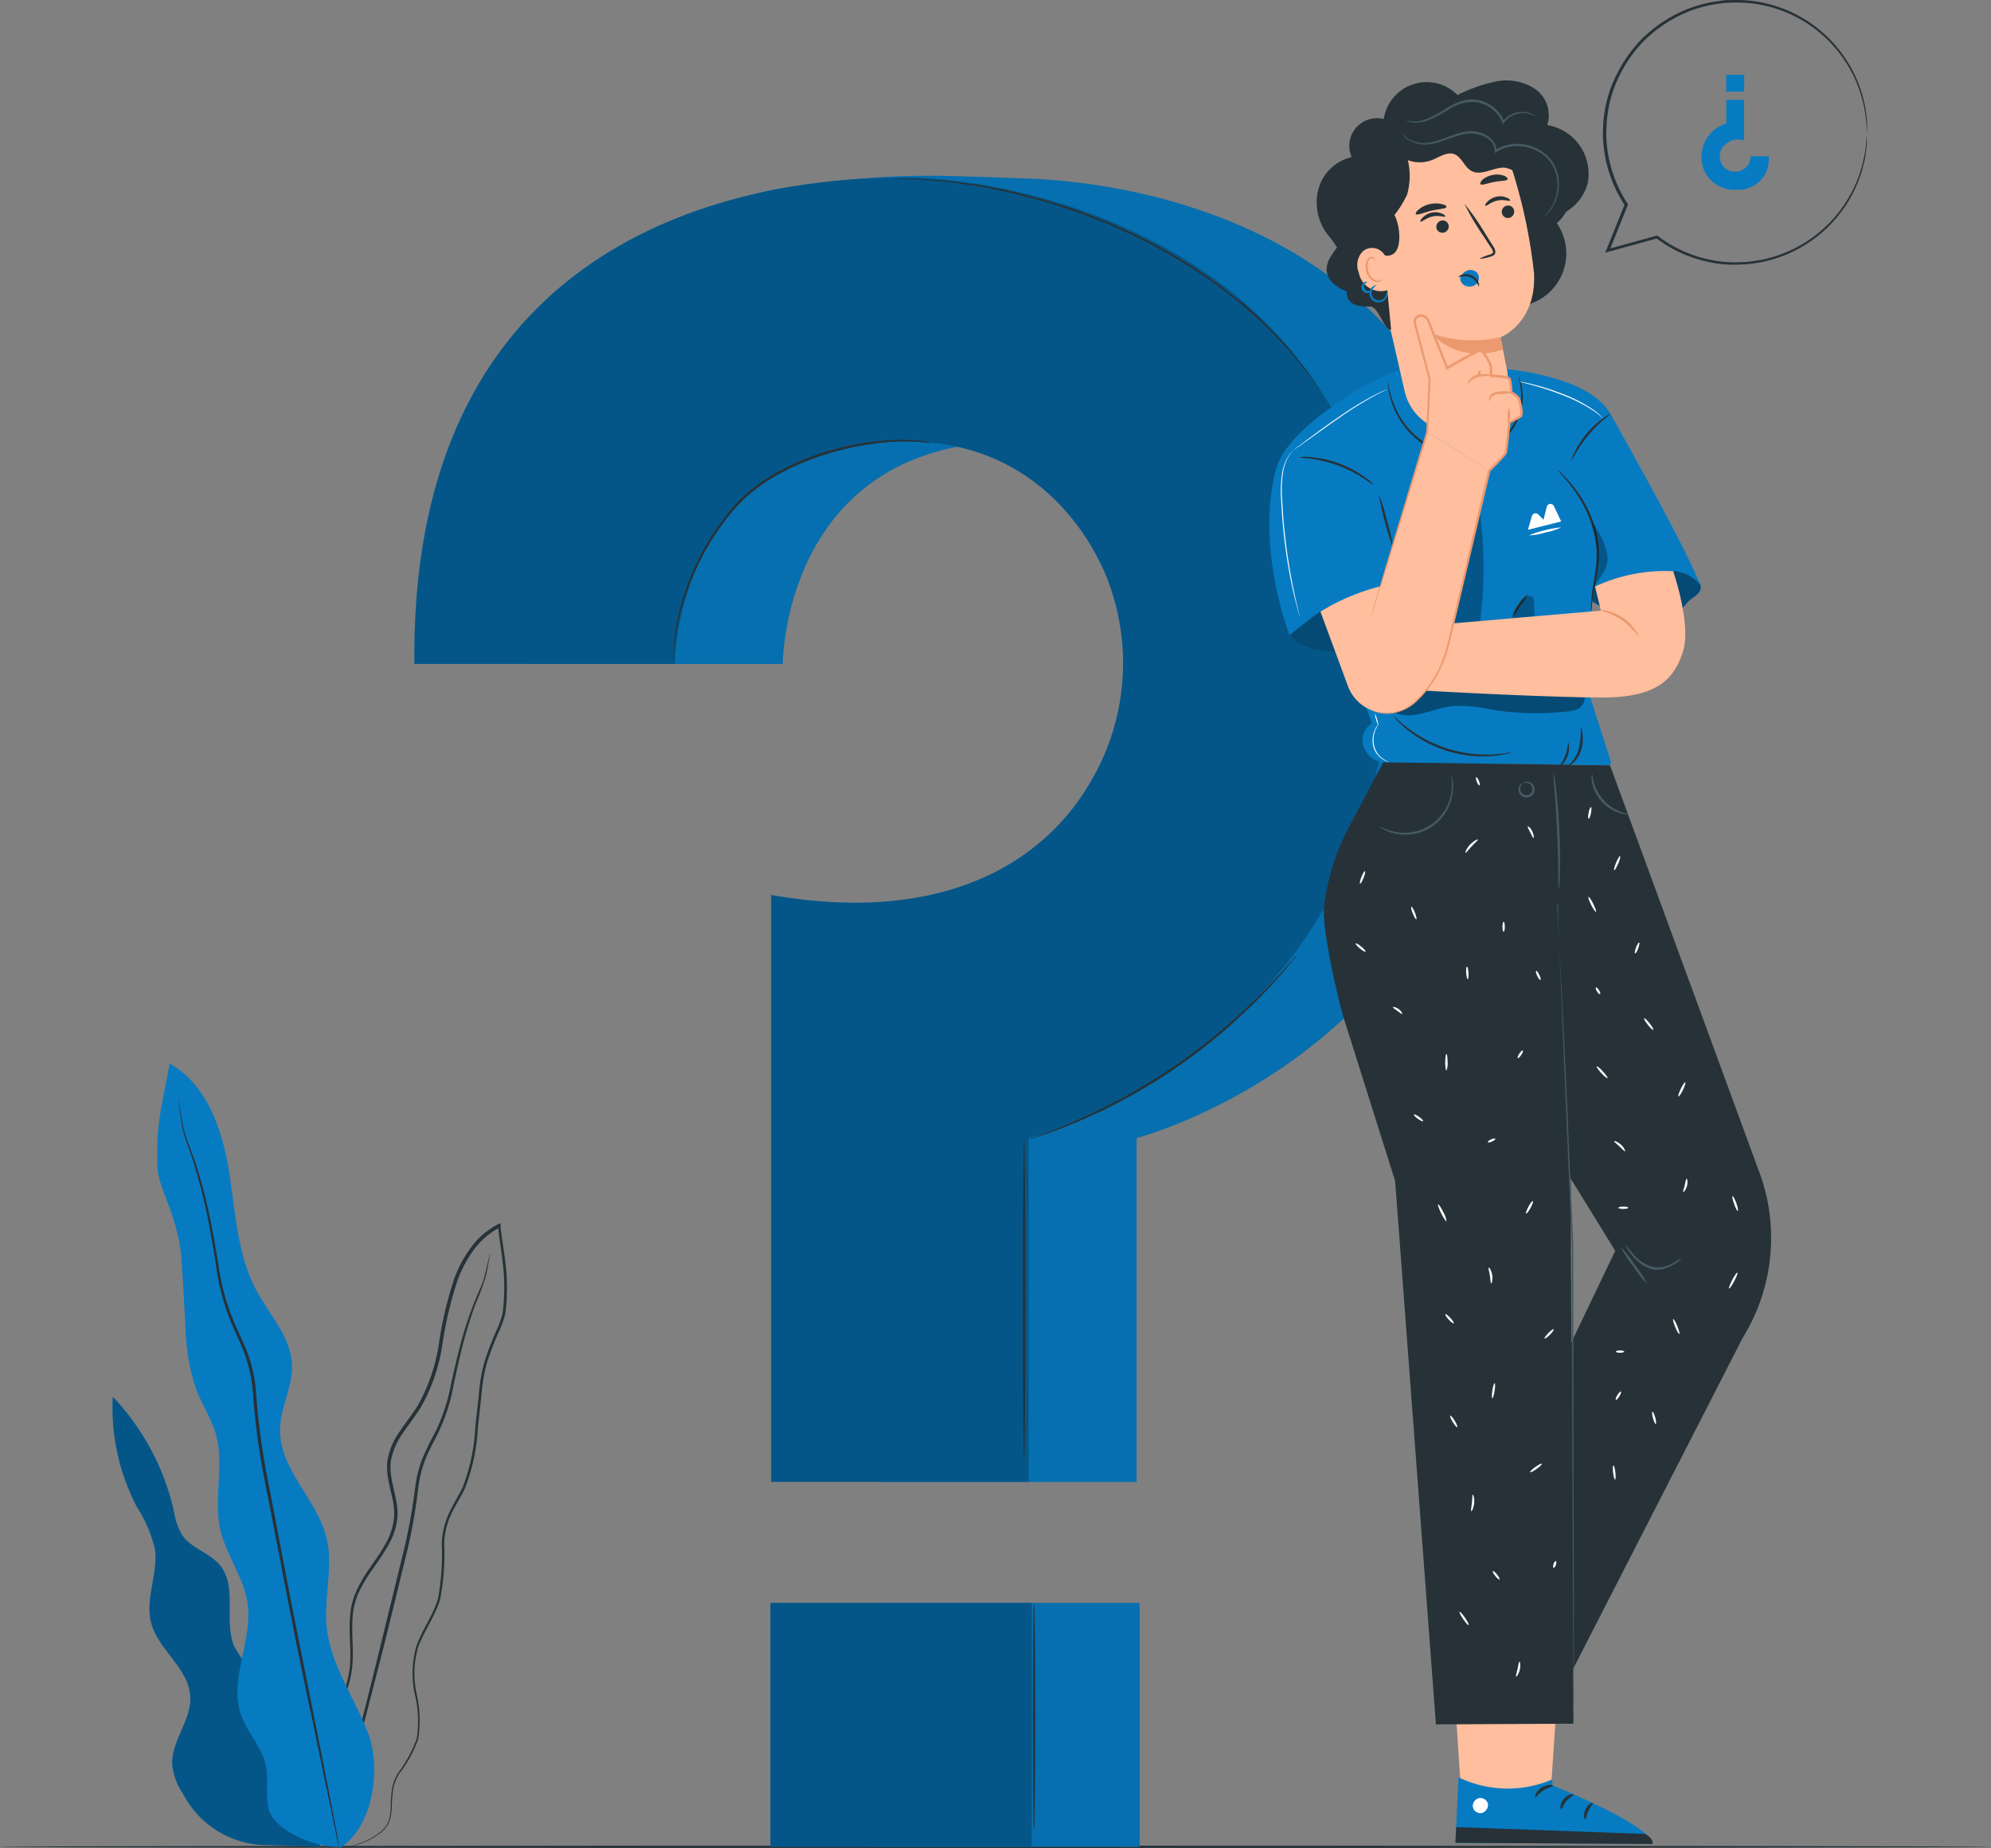 <svg xmlns="http://www.w3.org/2000/svg" width="157.238" height="146.009" viewBox="0 0 157.238 146.009">
    <rect x="0" y="0" width="157.238" height="146.009" fill="#808080" stroke="none"/>
    <g id="Questions-pana_1_" data-name="Questions-pana (1)" transform="translate(-29.23 -54.096)">
        <g id="freepik--Floor--inject-17" transform="translate(29.23 199.893)">
            <path id="Tracé_7535" data-name="Tracé 7535" d="M186.468,463.6c0,.053-35.2.093-78.615.093s-78.622-.039-78.622-.093,35.195-.093,78.622-.093S186.468,463.553,186.468,463.6Z" transform="translate(-29.23 -463.51)" fill="#263238"/>
        </g>
        <g id="freepik--Plant--inject-17" transform="translate(38.116 138.097)">
            <path id="Tracé_7536" data-name="Tracé 7536" d="M67.878,390.23c.356-1.311-.523-2.625-1.485-3.561a9.772,9.772,0,0,1-2.614-3.055c-.812-2.037.278-4.672-1.1-6.371-.815-1-2.276-1.332-3-2.4a5.424,5.424,0,0,1-.652-1.905,19.344,19.344,0,0,0-4.818-9.017,16.816,16.816,0,0,0,1.891,8.689,10.78,10.78,0,0,1,1.424,3.3c.3,1.934-.78,3.917-.3,5.826.545,2.172,2.984,3.629,3.1,5.865.1,1.891-1.549,3.561-1.424,5.441a5.064,5.064,0,0,0,.851,2.243,7.508,7.508,0,0,0,6.866,4.053l3.988.139Z" transform="translate(-54.183 -337.589)" fill="#077bc2"/>
            <g id="Groupe_2795" data-name="Groupe 2795" transform="translate(0 26.331)" opacity="0.3">
                <path id="Tracé_7537" data-name="Tracé 7537" d="M67.878,390.23c.356-1.311-.523-2.625-1.485-3.561a9.772,9.772,0,0,1-2.614-3.055c-.812-2.037.278-4.672-1.1-6.371-.815-1-2.276-1.332-3-2.4a5.424,5.424,0,0,1-.652-1.905,19.344,19.344,0,0,0-4.818-9.017,16.816,16.816,0,0,0,1.891,8.689,10.78,10.78,0,0,1,1.424,3.3c.3,1.934-.78,3.917-.3,5.826.545,2.172,2.984,3.629,3.1,5.865.1,1.891-1.549,3.561-1.424,5.441a5.064,5.064,0,0,0,.851,2.243,7.508,7.508,0,0,0,6.866,4.053l3.988.139Z" transform="translate(-54.183 -363.92)"/>
            </g>
            <path id="Tracé_7538" data-name="Tracé 7538" d="M98.965,374.764a3.2,3.2,0,0,0,1.1-.021,6.859,6.859,0,0,0,1.293-.328,5.536,5.536,0,0,0,1.6-.876,2.215,2.215,0,0,0,.659-.88,4.156,4.156,0,0,0,.185-1.189,11.581,11.581,0,0,1,.1-1.289,3.486,3.486,0,0,1,.484-1.282,9.694,9.694,0,0,0,1.5-2.731,9.5,9.5,0,0,0-.107-3.493,7.52,7.52,0,0,1,.093-3.746c.449-1.254,1.3-2.375,1.741-3.778a18.956,18.956,0,0,0,.324-4.455,5.876,5.876,0,0,1,.52-2.215c.321-.712.769-1.371,1.118-2.112a15.329,15.329,0,0,0,1.026-4.875c.1-.84.189-1.692.285-2.546a12.656,12.656,0,0,1,.445-2.553,22.846,22.846,0,0,1,.954-2.468,8.58,8.58,0,0,0,.463-1.286,12.983,12.983,0,0,0,.128-1.375,16.314,16.314,0,0,0-.107-2.76c-.107-.919-.274-1.83-.374-2.753v-.16l-.021-.182-.16.078a6.161,6.161,0,0,0-2.137,1.813,9.847,9.847,0,0,0-1.321,2.432,29.839,29.839,0,0,0-1.239,5.221,14.391,14.391,0,0,1-1.638,4.822c-.438.712-.969,1.36-1.424,2.051a5.62,5.62,0,0,0-.99,2.272c-.239,1.688.691,3.169.5,4.665a5.16,5.16,0,0,1-.712,2.069c-.356.637-.787,1.229-1.193,1.82a11.665,11.665,0,0,0-1.068,1.841,5.794,5.794,0,0,0-.491,2c-.1,1.346.093,2.621,0,3.825a8.814,8.814,0,0,1-.986,3.28c-.481.979-1.018,1.866-1.467,2.728-.224.427-.434.848-.605,1.271a6.364,6.364,0,0,0-.356,1.261,7.906,7.906,0,0,0-.028,2.276,5.737,5.737,0,0,0,1.14,2.9,2.89,2.89,0,0,0,.324.356,1.62,1.62,0,0,0,.26.221c.15.11.228.16.228.16a4.961,4.961,0,0,1-.773-.762,5.751,5.751,0,0,1-1.068-2.885,7.866,7.866,0,0,1,.05-2.243,6.054,6.054,0,0,1,.356-1.229,13.011,13.011,0,0,1,.609-1.254c.452-.855.994-1.738,1.485-2.724a8.9,8.9,0,0,0,1.018-3.337c.107-1.229-.078-2.511.021-3.821a5.719,5.719,0,0,1,.481-1.934,11.616,11.616,0,0,1,1.068-1.8c.406-.591.837-1.182,1.207-1.834a5.342,5.342,0,0,0,.762-2.154c.192-1.592-.73-3.08-.491-4.651a5.459,5.459,0,0,1,.958-2.172c.452-.68.986-1.328,1.424-2.058a14.336,14.336,0,0,0,1.677-4.9,29.213,29.213,0,0,1,1.232-5.181,9.583,9.583,0,0,1,1.286-2.365,5.908,5.908,0,0,1,2.055-1.738l-.182-.1a.526.526,0,0,0,.018.164c.1.933.267,1.845.356,2.756a15.8,15.8,0,0,1,.1,2.717,13.308,13.308,0,0,1-.121,1.332,8.013,8.013,0,0,1-.449,1.243,23.517,23.517,0,0,0-.962,2.493,12.927,12.927,0,0,0-.449,2.592c-.093.858-.189,1.709-.281,2.55a15.383,15.383,0,0,1-1,4.8c-.356.712-.783,1.392-1.115,2.119a6.093,6.093,0,0,0-.534,2.3,19.213,19.213,0,0,1-.306,4.405c-.417,1.36-1.282,2.493-1.72,3.778a7.939,7.939,0,0,0-.085,3.839,8.91,8.91,0,0,1,.128,3.426,10.718,10.718,0,0,1-1.467,2.7,3.629,3.629,0,0,0-.495,1.335,11.212,11.212,0,0,0-.085,1.3,3.988,3.988,0,0,1-.171,1.161,2.1,2.1,0,0,1-.616.837,5.487,5.487,0,0,1-1.563.883,6.9,6.9,0,0,1-1.278.356,4.9,4.9,0,0,1-.808.078C99.061,374.764,98.965,374.764,98.965,374.764Z" transform="translate(-81.744 -312.793)" fill="#263238"/>
            <path id="Tracé_7539" data-name="Tracé 7539" d="M115.166,332.1a.428.428,0,0,0-.039.121l-.085.356c-.078.317-.174.791-.324,1.382s-.516,1.261-.826,2.083a29.729,29.729,0,0,0-.947,2.828c-.306,1.068-.573,2.244-.858,3.511a14.768,14.768,0,0,1-1.275,3.892,21.314,21.314,0,0,0-.986,2.023,9.276,9.276,0,0,0-.573,2.286,46.68,46.68,0,0,1-.862,4.825c-.8,3.266-1.56,6.378-2.254,9.213s-1.35,5.37-1.891,7.514-.951,3.853-1.25,5.075c-.139.584-.249,1.043-.328,1.382-.032.146-.061.264-.082.356a.659.659,0,0,0,0,.125.466.466,0,0,0,.046-.117c.025-.1.061-.21.1-.356.089-.331.214-.791.374-1.371.321-1.211.773-2.931,1.332-5.05s1.211-4.683,1.941-7.5,1.471-5.951,2.276-9.22a44.417,44.417,0,0,0,.84-4.84,9.2,9.2,0,0,1,.556-2.233c.281-.712.641-1.35.969-2a14.545,14.545,0,0,0,1.275-3.953c.281-1.257.531-2.447.823-3.508s.6-2.008.9-2.828a21.659,21.659,0,0,0,.791-2.108c.146-.612.214-1.068.278-1.4q.036-.221.064-.356C115.166,332.143,115.173,332.1,115.166,332.1Z" transform="translate(-85.346 -317.101)" fill="#263238"/>
            <path id="Tracé_7540" data-name="Tracé 7540" d="M78.481,351.968c2.6-1.549,3.351-6.25,2.265-9.077s-2.988-5.413-3.28-8.429c-.228-2.318.534-4.7,0-6.962-.73-3.059-3.714-5.427-3.679-8.572.018-1.763,1.022-3.422.94-5.185-.1-2.158-1.756-3.874-2.781-5.776-1.574-2.917-1.677-6.36-2.215-9.615s-1.781-6.766-4.679-8.372c-.427,2.774-1.157,4.676-.929,8.433.085,1.35,1.652,3.917,1.866,6.891.128,1.781.214,3.54.324,5.306a16.977,16.977,0,0,0,.833,5.085c.474,1.236,1.232,2.357,1.585,3.632.659,2.4-.21,4.986.324,7.421.452,2.058,1.877,3.828,2.169,5.915.406,2.931-1.489,5.979-.52,8.775.484,1.389,1.624,2.493,1.948,3.935.253,1.111-.021,2.29.207,3.4.356,1.8,3.8,3.205,5.63,3.087" transform="translate(-60.555 -289.98)" fill="#077bc2"/>
            <path id="Tracé_7541" data-name="Tracé 7541" d="M68.8,297.67a.844.844,0,0,0,0,.157c0,.117.036.267.057.456.061.4.128.99.264,1.752s.541,1.624.855,2.664.662,2.229.954,3.561.548,2.817.808,4.409a18.015,18.015,0,0,0,1.335,4.986c.356.83.776,1.663,1.068,2.553a11.52,11.52,0,0,1,.548,2.813,56.3,56.3,0,0,0,.766,6.054c.8,4.11,1.556,8.023,2.247,11.588s1.385,6.745,1.941,9.437,1.011,4.843,1.328,6.36l.356,1.727c.043.185.075.331.1.445a.886.886,0,0,0,.043.153.652.652,0,0,0,0-.157c-.021-.117-.046-.263-.078-.452-.078-.413-.189-1-.328-1.738-.3-1.521-.712-3.693-1.25-6.374s-1.175-5.9-1.884-9.448-1.424-7.478-2.226-11.584a56.8,56.8,0,0,1-.769-6.054,11.688,11.688,0,0,0-.566-2.87c-.317-.9-.734-1.741-1.1-2.568a18.1,18.1,0,0,1-1.339-4.925c-.271-1.585-.531-3.073-.84-4.412s-.648-2.536-1-3.561-.737-1.895-.894-2.639-.231-1.343-.306-1.738c-.036-.185-.064-.335-.085-.452A1.206,1.206,0,0,0,68.8,297.67Z" transform="translate(-63.595 -294.931)" fill="#263238"/>
        </g>
        <g id="freepik--speech-bubble--inject-17" transform="translate(155.826 54.096)">
            <path id="Tracé_7542" data-name="Tracé 7542" d="M411.869,80.7h-1.424a1.207,1.207,0,0,1-1.236,1.214,1.147,1.147,0,0,1-1.111-.734,1.268,1.268,0,0,1,.1-1.147,1.54,1.54,0,0,1,1.724-.591V76.24h-1.4v1.873a2.735,2.735,0,0,0-1.962,2.671,2.547,2.547,0,0,0,2.657,2.553A2.409,2.409,0,0,0,411.869,80.7Z" transform="translate(-398.783 -68.354)" fill="#077bc2"/>
            <rect id="Rectangle_538" data-name="Rectangle 538" width="1.421" height="1.328" transform="translate(11.149 7.238) rotate(180)" fill="#077bc2"/>
            <path id="Tracé_7543" data-name="Tracé 7543" d="M405.576,64.549a1.156,1.156,0,0,0,0-.182v-.527a3.049,3.049,0,0,0-.018-.388c-.018-.142-.039-.3-.064-.463s-.05-.356-.078-.545l-.15-.605a9.877,9.877,0,0,0-1.282-2.938,10.359,10.359,0,0,0-7.8-4.765,10.471,10.471,0,0,0-1.424-.028,3.63,3.63,0,0,0-.712.046l-.734.11a10.573,10.573,0,0,0-2.892.986,11.282,11.282,0,0,0-2.6,1.891,10.809,10.809,0,0,0-1.955,2.721,9.875,9.875,0,0,0-1.054,3.315,6.72,6.72,0,0,0-.075.887,7.486,7.486,0,0,0-.018.894,10.509,10.509,0,0,0,1.727,5.359v-.11c-.495,1.236-.983,2.45-1.46,3.632l-.085.217.224-.064,3.882-1.068-.093-.021a10.392,10.392,0,0,0,4.444,1.944,9.259,9.259,0,0,0,2.272.139,6.933,6.933,0,0,0,1.093-.1l.531-.082c.174-.032.356-.085.513-.125a10.388,10.388,0,0,0,5.919-4.056,9.91,9.91,0,0,0,1.271-2.411c.068-.189.132-.356.192-.541s.093-.356.132-.516.082-.324.117-.474.046-.3.068-.434c.032-.274.082-.516.093-.712s0-.385,0-.534v-.434a.374.374,0,0,0,0,.11,1.673,1.673,0,0,1-.025.324c-.025.135-.021.324-.036.531s-.068.449-.11.712a10.327,10.327,0,0,1-7.66,8.262c-.167.039-.335.089-.506.121l-.523.078a7.1,7.1,0,0,1-1.068.1,9.484,9.484,0,0,1-2.229-.146,10.274,10.274,0,0,1-4.341-1.912l-.043-.036h-.053l-3.885,1.068.135.153,1.464-3.629.021-.057-.032-.053A10.242,10.242,0,0,1,385.21,66.7a10.433,10.433,0,0,1-.221-1.752,7.121,7.121,0,0,1,.018-.872,5.829,5.829,0,0,1,.071-.865,9.637,9.637,0,0,1,.994-3.244,10.722,10.722,0,0,1,1.905-2.664,11,11,0,0,1,2.543-1.855,10.252,10.252,0,0,1,2.831-.979l.712-.11c.239-.036.477-.032.712-.05a10.648,10.648,0,0,1,1.392.025,10.249,10.249,0,0,1,7.7,4.629,9.862,9.862,0,0,1,1.3,2.892l.16.6c.032.189.061.356.089.534s.05.321.075.463.018.271.029.385a5.146,5.146,0,0,0,.039.523A.6.6,0,0,0,405.576,64.549Z" transform="translate(-384.723 -54.096)" fill="#263238"/>
        </g>
        <g id="freepik--question-mark--inject-17" transform="translate(61.957 67.978)">
            <path id="Tracé_7544" data-name="Tracé 7544" d="M145.062,131.645h20.565s0-17.268,17.945-17.574c9.319-.164,14.152,5.944,16.118,10.619a18.433,18.433,0,0,1-1.467,16.659c-3.486,5.751-11,11.531-24.86,9.088l-.132,45.821h20.338V169.094s28.521-7.372,28.521-38.816c0-30.074-24.319-36.569-37.392-36.989-7.272-.231-9.907-.545-18.9.734C154.331,95.66,144.82,108.972,145.062,131.645Z" transform="translate(-136.536 -93.077)" fill="#077bc2"/>
            <rect id="Rectangle_539" data-name="Rectangle 539" width="20.64" height="19.276" transform="translate(36.637 112.732)" fill="#077bc2"/>
            <rect id="Rectangle_540" data-name="Rectangle 540" width="20.64" height="19.276" transform="translate(36.637 112.732)" opacity="0.1"/>
            <path id="Tracé_7545" data-name="Tracé 7545" d="M145.062,131.645h20.565s0-17.268,17.945-17.574c9.319-.164,14.152,5.944,16.118,10.619a18.433,18.433,0,0,1-1.467,16.659c-3.486,5.751-11,11.531-24.86,9.088l-.132,45.821h20.338V169.094s28.521-7.372,28.521-38.816c0-30.074-24.319-36.569-37.392-36.989-7.272-.231-9.907-.545-18.9.734C154.331,95.66,144.82,108.972,145.062,131.645Z" transform="translate(-136.536 -93.077)" opacity="0.1"/>
            <path id="Tracé_7546" data-name="Tracé 7546" d="M121.133,131.9H141.7s0-17.268,17.945-17.574c9.319-.164,14.152,5.944,16.114,10.619a18.421,18.421,0,0,1-1.464,16.659c-3.486,5.751-11.132,10.979-24.992,8.547v46.362h20.338V169.353s28.521-7.372,28.521-38.816c0-30.074-26.972-37.057-38.514-37.057C150.822,93.491,120.745,95.624,121.133,131.9Z" transform="translate(-121.13 -93.337)" fill="#077bc2"/>
            <path id="Tracé_7547" data-name="Tracé 7547" d="M121.133,131.9H141.7s0-17.268,17.945-17.574c9.319-.164,14.152,5.944,16.114,10.619a18.421,18.421,0,0,1-1.464,16.659c-3.486,5.751-11.132,10.979-24.992,8.547v46.362h20.338V169.353s28.521-7.372,28.521-38.816c0-30.074-26.972-37.057-38.514-37.057C150.822,93.491,120.745,95.624,121.133,131.9Z" transform="translate(-121.13 -93.337)" opacity="0.3"/>
            <rect id="Rectangle_541" data-name="Rectangle 541" width="20.64" height="19.276" transform="translate(28.119 112.732)" fill="#077bc2"/>
            <rect id="Rectangle_542" data-name="Rectangle 542" width="20.64" height="19.276" transform="translate(28.119 112.732)" opacity="0.3"/>
            <path id="Tracé_7548" data-name="Tracé 7548" d="M198.948,151.882a1.779,1.779,0,0,1-.306,0c-.2,0-.495-.068-.876-.071a17.767,17.767,0,0,0-3.226.135,22.855,22.855,0,0,0-4.654,1.093,19.915,19.915,0,0,0-2.592,1.118,13.7,13.7,0,0,0-2.539,1.642,12.549,12.549,0,0,0-2.076,2.194,21.494,21.494,0,0,0-1.556,2.357,21.078,21.078,0,0,0-1.841,4.409,17.929,17.929,0,0,0-.62,3.169c-.043.377-.053.677-.064.876a1.62,1.62,0,0,1-.029.306,1.705,1.705,0,0,1,0-.306c0-.2,0-.5.032-.883a16.38,16.38,0,0,1,.566-3.205,20.512,20.512,0,0,1,1.816-4.459,21.328,21.328,0,0,1,1.563-2.382,12.463,12.463,0,0,1,2.1-2.226,13.8,13.8,0,0,1,2.571-1.663,19.943,19.943,0,0,1,2.61-1.14,22.371,22.371,0,0,1,4.7-1.068,16.382,16.382,0,0,1,3.244-.075,7.68,7.68,0,0,1,.876.107A2.213,2.213,0,0,1,198.948,151.882Z" transform="translate(-158.109 -130.796)" fill="#263238"/>
            <path id="Tracé_7549" data-name="Tracé 7549" d="M260.019,110.867s-.025-.025-.068-.078-.107-.146-.178-.249l-.68-.962c-.146-.207-.3-.445-.488-.691l-.641-.78-.734-.9c-.267-.313-.58-.616-.894-.947s-.634-.684-1-1.022-.751-.684-1.15-1.04c-.2-.178-.4-.356-.609-.545l-.662-.523c-.452-.356-.9-.712-1.389-1.068a44.767,44.767,0,0,0-6.741-3.981l-1.877-.848-1.862-.712c-.609-.253-1.229-.431-1.827-.63s-1.182-.4-1.781-.541l-1.7-.445c-.552-.146-1.1-.235-1.624-.356a14.81,14.81,0,0,0-1.524-.288l-1.424-.207c-.9-.153-1.727-.185-2.447-.256-.356-.028-.712-.068-1.008-.082l-.848-.021-1.175-.039h-.41a.335.335,0,0,1,.1,0h2.333c.31,0,.648.043,1.011.068.712.061,1.553.085,2.454.231l1.424.192c.495.057,1,.185,1.528.281s1.068.2,1.635.356l1.709.442c.591.135,1.175.356,1.781.538a15.032,15.032,0,0,1,1.83.627l1.873.712,1.887.851a43.646,43.646,0,0,1,6.766,4.01c.491.356.94.737,1.392,1.09l.662.481c.214.178.41.356.609.548l1.147,1.068c.356.356.677.712.994,1.036s.62.641.887.958l.712.908.634.791c.182.249.335.491.477.712.278.417.495.744.648.979l.167.26A.409.409,0,0,1,260.019,110.867Z" transform="translate(-188.191 -93.445)" fill="#263238"/>
            <path id="Tracé_7550" data-name="Tracé 7550" d="M278.666,266a1.1,1.1,0,0,1-.153.214l-.491.58c-.2.26-.459.57-.776.915s-.655.751-1.068,1.172-.855.89-1.357,1.364-1.047.972-1.627,1.492a44.469,44.469,0,0,1-8.319,5.737c-.691.356-1.343.712-1.973.986s-1.218.556-1.759.783-1.04.417-1.474.584-.815.3-1.129.4l-.712.231a1.242,1.242,0,0,1-.256.071,1.269,1.269,0,0,1,.242-.107l.712-.264c.31-.11.684-.253,1.115-.431s.929-.356,1.464-.609,1.125-.491,1.741-.8,1.275-.637,1.962-1c1.357-.748,2.82-1.624,4.3-2.635a48.339,48.339,0,0,0,3.988-3.08c.58-.513,1.136-.994,1.631-1.478s.958-.922,1.367-1.343.769-.808,1.09-1.15.584-.641.8-.89l.5-.566A1.618,1.618,0,0,1,278.666,266Z" transform="translate(-208.982 -204.42)" fill="#263238"/>
            <path id="Tracé_7551" data-name="Tracé 7551" d="M256.176,332.081c-.053,0-.1-5.719-.1-12.774s.043-12.777.1-12.777.093,5.719.093,12.777S256.226,332.081,256.176,332.081Z" transform="translate(-208.023 -230.517)" fill="#263238"/>
            <path id="Tracé_7552" data-name="Tracé 7552" d="M258.383,427.68c-.053,0-.093-4.013-.093-8.963s.039-8.967.093-8.967.093,4.013.093,8.967S258.432,427.68,258.383,427.68Z" transform="translate(-209.445 -296.979)" fill="#263238"/>
        </g>
        <g id="freepik--Character--inject-17" transform="translate(129.479 60.448)">
            <path id="Tracé_7553" data-name="Tracé 7553" d="M315.293,186.943c-.356.712.972,1.3,1.738,1.528a6.987,6.987,0,0,0,2.389.164,6.872,6.872,0,0,0,3.084-.684,4.921,4.921,0,0,0,1.859-2.083,14.655,14.655,0,0,0,.944-2.667S316.891,183.748,315.293,186.943Z" transform="translate(-313.633 -143.576)" fill="#077bc2"/>
            <g id="Groupe_2796" data-name="Groupe 2796" transform="translate(1.6 39.624)" opacity="0.4">
                <path id="Tracé_7554" data-name="Tracé 7554" d="M315.293,186.943c-.356.712.972,1.3,1.738,1.528a6.987,6.987,0,0,0,2.389.164,6.872,6.872,0,0,0,3.084-.684,4.921,4.921,0,0,0,1.859-2.083,14.655,14.655,0,0,0,.944-2.667S316.891,183.748,315.293,186.943Z" transform="translate(-315.233 -183.2)"/>
            </g>
            <path id="Tracé_7555" data-name="Tracé 7555" d="M381.148,182.836a8.077,8.077,0,0,0,4.751,1.489,3.358,3.358,0,0,0,2.261-.712c.274-.253.481-.573.762-.816.192-.164.417-.288.6-.463a.766.766,0,0,0,.26-.677,1.4,1.4,0,0,0-.491-.783,6.157,6.157,0,0,0-3.23-.5,11.114,11.114,0,0,0-3.258.637,3.781,3.781,0,0,0-2.2,1.5" transform="translate(-355.722 -141.749)" fill="#077bc2"/>
            <g id="Groupe_2797" data-name="Groupe 2797" transform="translate(24.878 38.618)" opacity="0.4">
                <path id="Tracé_7556" data-name="Tracé 7556" d="M389.781,181.667a1.478,1.478,0,0,0-.63-.712,5.691,5.691,0,0,0-3.091-.573,11.114,11.114,0,0,0-3.258.637,3.781,3.781,0,0,0-2.2,1.5l.548.331a8.077,8.077,0,0,0,4.751,1.489,3.358,3.358,0,0,0,2.261-.712c.274-.253.481-.573.762-.815.192-.164.417-.288.6-.463A.766.766,0,0,0,389.781,181.667Z" transform="translate(-380.6 -180.376)"/>
            </g>
            <path id="Tracé_7557" data-name="Tracé 7557" d="M319.735,167.053l17.752.235a.232.232,0,0,0,.221-.3l-2.083-6.5s.306-3.248.73-7.151c.645-5.929,1.5-13.383,1.513-13.361-1.214-3.4-8.379-3.981-8.379-3.981l-8.166.484-.285-.481-2.35,1.093a10.726,10.726,0,0,0-1.474.833c-1.553,1.036-5.292,3.419-5.976,6.072-1.578,6.143,1.093,13,1.093,13l1.716-1.343a12.05,12.05,0,0,1,1.36-.908l3.44,9.22a1.627,1.627,0,0,0-.748,1.182,1.82,1.82,0,0,0,1.635,1.9" transform="translate(-310.74 -113.185)" fill="#077bc2"/>
            <g id="Groupe_2798" data-name="Groupe 2798" transform="translate(14.292 33.798)" opacity="0.3">
                <path id="Tracé_7558" data-name="Tracé 7558" d="M353.195,176.042a32.785,32.785,0,0,0-.036-9.2c-.983,2.493-.947,5.342-1.991,7.813a3.349,3.349,0,0,0-.278.823.922.922,0,0,0,.235.8c.285.26.712.118,1.09.075a4.251,4.251,0,0,0,.979-.313" transform="translate(-350.874 -166.84)"/>
            </g>
            <g id="Groupe_2799" data-name="Groupe 2799" transform="translate(9.839 47.75)" opacity="0.4">
                <path id="Tracé_7559" data-name="Tracé 7559" d="M338.594,208.277c1.424.495,2.941-.427,4.448-.591a11.284,11.284,0,0,1,2.984.281,22.385,22.385,0,0,0,6.054.15,2.322,2.322,0,0,0,.89-.231,1.068,1.068,0,0,0,.467-.883c-3.355-.356-6.706-.548-10.06-.894a6.282,6.282,0,0,0-2.514.082,5.959,5.959,0,0,0-2.493,1.895" transform="translate(-338.37 -206.019)"/>
            </g>
            <path id="Tracé_7560" data-name="Tracé 7560" d="M385.926,158.487c-1.449-3.266-6.56-12.3-6.56-12.3l-3.956,4.961.922,9.74s2.09-2.333,7.934-2.379a2.849,2.849,0,0,1,2.172,1.147Z" transform="translate(-352.38 -119.746)" fill="#077bc2"/>
            <path id="Tracé_7561" data-name="Tracé 7561" d="M336.144,168.073a26.407,26.407,0,0,1-1.154-4.313,14.128,14.128,0,0,1,.666,2.137A13.756,13.756,0,0,1,336.144,168.073Z" transform="translate(-326.354 -131.059)" fill="#263238"/>
            <path id="Tracé_7562" data-name="Tracé 7562" d="M374.568,158.27a2.346,2.346,0,0,1,.356.31,10.325,10.325,0,0,1,.883.969,9.4,9.4,0,0,1,1.891,3.867,7.3,7.3,0,0,1,.11,2.386c-.089.73-.228,1.371-.32,1.912s-.15.983-.178,1.289a2.386,2.386,0,0,1-.05.474,2.138,2.138,0,0,1-.021-.481,11.548,11.548,0,0,1,.121-1.3c.075-.545.2-1.193.281-1.909a7.368,7.368,0,0,0-.125-2.329,9.818,9.818,0,0,0-1.813-3.825C375.052,158.754,374.539,158.3,374.568,158.27Z" transform="translate(-351.837 -127.524)" fill="#263238"/>
            <path id="Tracé_7563" data-name="Tracé 7563" d="M347.572,215.789a1.517,1.517,0,0,1-.388.114,3.465,3.465,0,0,1-.463.089c-.182.025-.388.064-.62.075a8.929,8.929,0,0,1-1.631,0,10.529,10.529,0,0,1-1.959-.392,10.683,10.683,0,0,1-1.838-.787,9.4,9.4,0,0,1-1.35-.915c-.185-.142-.335-.292-.47-.417a4.1,4.1,0,0,1-.331-.335,1.393,1.393,0,0,1-.253-.313c.025-.025.406.4,1.136.962a10.243,10.243,0,0,0,1.35.869,11.323,11.323,0,0,0,1.809.759,11.158,11.158,0,0,0,1.923.4,10.547,10.547,0,0,0,1.6.05C347.005,215.9,347.565,215.761,347.572,215.789Z" transform="translate(-328.466 -162.704)" fill="#263238"/>
            <path id="Tracé_7564" data-name="Tracé 7564" d="M377.719,215.32a1.24,1.24,0,0,1,.139.52,3.205,3.205,0,0,1-.1,1.3,2.251,2.251,0,0,1-.712,1.1c-.26.217-.459.285-.47.267s.157-.135.381-.356a2.522,2.522,0,0,0,.609-1.068A6.4,6.4,0,0,0,377.719,215.32Z" transform="translate(-353.133 -164.258)" fill="#263238"/>
            <path id="Tracé_7565" data-name="Tracé 7565" d="M375.686,218.84a1.93,1.93,0,0,1-.762,1.966c-.039-.039.292-.392.5-.937S375.633,218.844,375.686,218.84Z" transform="translate(-352.065 -166.524)" fill="#263238"/>
            <path id="Tracé_7566" data-name="Tracé 7566" d="M365.877,185.94a7.563,7.563,0,0,1-.634.912,7.294,7.294,0,0,1-.623.919,2.283,2.283,0,0,1,.47-1.026,2.247,2.247,0,0,1,.787-.8Z" transform="translate(-345.433 -145.341)" fill="#263238"/>
            <path id="Tracé_7567" data-name="Tracé 7567" d="M323.209,157.656a8.936,8.936,0,0,1-.787-.52,10.11,10.11,0,0,0-4.206-1.57,7.933,7.933,0,0,1-.937-.125,3.476,3.476,0,0,1,.951,0,8.5,8.5,0,0,1,4.273,1.592,3.4,3.4,0,0,1,.705.623Z" transform="translate(-314.951 -125.682)" fill="#263238"/>
            <path id="Tracé_7568" data-name="Tracé 7568" d="M380.86,145.86a10.577,10.577,0,0,0-3.13,3.743,2.173,2.173,0,0,1,.246-.691,7.182,7.182,0,0,1,.962-1.489,7,7,0,0,1,1.3-1.2,2.094,2.094,0,0,1,.62-.363Z" transform="translate(-353.874 -119.533)" fill="#263238"/>
            <path id="Tracé_7569" data-name="Tracé 7569" d="M347.3,137.62a.782.782,0,0,1,.078.164,3.174,3.174,0,0,1,.167.5,4.192,4.192,0,0,1,0,1.93,4.75,4.75,0,0,1-1.453,2.454,4.932,4.932,0,0,1-3.276,1.168,5.559,5.559,0,0,1-3.33-1.093,6.307,6.307,0,0,1-1.82-2.2,6.677,6.677,0,0,1-.605-1.834,4.008,4.008,0,0,1-.064-.52.575.575,0,0,1,0-.185s.039.249.139.691a7.26,7.26,0,0,0,.652,1.781,6.31,6.31,0,0,0,1.805,2.137,5.441,5.441,0,0,0,3.205,1.068,4.815,4.815,0,0,0,3.166-1.111,4.7,4.7,0,0,0,1.424-2.357,4.345,4.345,0,0,0,.064-1.88C347.384,137.855,347.277,137.627,347.3,137.62Z" transform="translate(-327.641 -114.228)" fill="#263238"/>
            <g id="Groupe_2800" data-name="Groupe 2800" transform="translate(19.187 40.715)" opacity="0.3">
                <path id="Tracé_7570" data-name="Tracé 7570" d="M366.336,186.778a.523.523,0,0,0-.185-.477.356.356,0,0,0-.32,0,.879.879,0,0,0-.26.214,4.369,4.369,0,0,0-.951,1.521l1.745-.153C366.354,187.523,366.347,187.145,366.336,186.778Z" transform="translate(-364.62 -186.263)"/>
            </g>
            <g id="Groupe_2801" data-name="Groupe 2801" transform="translate(25.43 34.852)" opacity="0.3">
                <path id="Tracé_7571" data-name="Tracé 7571" d="M383.418,172.506a5.722,5.722,0,0,0-1.268-2.706,8.9,8.9,0,0,1,.078,5.545l.093-.235C382.809,174.123,383.549,173.5,383.418,172.506Z" transform="translate(-382.15 -169.8)"/>
            </g>
            <path id="Tracé_7572" data-name="Tracé 7572" d="M359.462,408.566,358.4,424.537l-6.944-.082L350.36,407.85Z" transform="translate(-336.251 -288.226)" fill="#ffbe9d"/>
            <path id="Tracé_7573" data-name="Tracé 7573" d="M359.649,448.507v.463s7.834,3.148,7.909,4.629L352,453.514l.242-5.174A8.916,8.916,0,0,0,359.649,448.507Z" transform="translate(-337.307 -314.297)" fill="#077bc2"/>
            <path id="Tracé_7574" data-name="Tracé 7574" d="M356.3,452.961a.634.634,0,0,0-.442.712.605.605,0,0,0,.712.445.666.666,0,0,0,.463-.766.63.63,0,0,0-.791-.381" transform="translate(-339.783 -317.258)" fill="#fff"/>
            <path id="Tracé_7575" data-name="Tracé 7575" d="M352,460.623l.057-1.243,14.9.541s.691.306.609.791Z" transform="translate(-337.307 -321.405)" fill="#263238"/>
            <path id="Tracé_7576" data-name="Tracé 7576" d="M371.071,450.1c0,.075-.385.107-.759.356s-.577.559-.645.531.046-.47.506-.755S371.088,450.017,371.071,450.1Z" transform="translate(-348.671 -315.382)" fill="#263238"/>
            <path id="Tracé_7577" data-name="Tracé 7577" d="M376.326,452.11c.018.075-.313.2-.573.52s-.335.659-.413.655-.121-.434.21-.823S376.323,452.057,376.326,452.11Z" transform="translate(-352.299 -316.71)" fill="#263238"/>
            <path id="Tracé_7578" data-name="Tracé 7578" d="M380.615,455.283c-.071,0-.174-.356.025-.78s.552-.577.584-.516-.189.285-.356.63S380.694,455.276,380.615,455.283Z" transform="translate(-355.673 -317.924)" fill="#263238"/>
            <path id="Tracé_7579" data-name="Tracé 7579" d="M344.094,75.464a2.534,2.534,0,0,0-.951-2.849,4.145,4.145,0,0,0-3.095-.6,12.326,12.326,0,0,0-3.041,1.068,3.429,3.429,0,0,0-5.826,1.9,2.187,2.187,0,0,0-2.589,2.867l4.815,1.692,5.256,9.259a4.206,4.206,0,0,0,6.189-5.591,3.65,3.65,0,0,0,.741-.912,3.682,3.682,0,0,0,1.7-2.279A3.893,3.893,0,0,0,344.094,75.464Z" transform="translate(-322.15 -71.933)" fill="#263238"/>
            <path id="Tracé_7580" data-name="Tracé 7580" d="M341.918,100.962c-.3-1.506-.506-2.539-.5-2.528s2.849-1.1,2.642-5.067a42.019,42.019,0,0,0-1.549-7.6c-.627-2.272-2.746-4.775-4.986-4.053l-6.791,3.312c-.68.221-.8.862-.637,1.556v.356l2.639,10.918,1.115,4.879a4.12,4.12,0,0,0,4.6,3.127h0a4.124,4.124,0,0,0,3.469-4.9Z" transform="translate(-323.161 -78.147)" fill="#ffbe9d"/>
            <path id="Tracé_7581" data-name="Tracé 7581" d="M363.245,100.048a.506.506,0,0,1-.356.6.484.484,0,0,1-.6-.356.5.5,0,0,1,.356-.595.481.481,0,0,1,.6.353Z" transform="translate(-343.923 -89.797)" fill="#263238"/>
            <path id="Tracé_7582" data-name="Tracé 7582" d="M360.57,97.977c-.05.078-.481-.118-1.008,0s-.862.459-.933.406,0-.153.146-.31a1.389,1.389,0,0,1,.73-.406,1.307,1.307,0,0,1,.819.089C360.524,97.838,360.592,97.945,360.57,97.977Z" transform="translate(-341.558 -88.484)" fill="#263238"/>
            <path id="Tracé_7583" data-name="Tracé 7583" d="M348.725,103.354a.5.5,0,0,1-.356.595.484.484,0,0,1-.6-.335.506.506,0,0,1,.356-.6.484.484,0,0,1,.6.338Z" transform="translate(-334.573 -91.934)" fill="#263238"/>
            <path id="Tracé_7584" data-name="Tracé 7584" d="M346.19,101.507c-.046.078-.481-.121-1.008,0s-.862.456-.933.406,0-.153.146-.313a1.4,1.4,0,0,1,.73-.4,1.335,1.335,0,0,1,.819.085C346.133,101.368,346.215,101.464,346.19,101.507Z" transform="translate(-332.299 -90.757)" fill="#263238"/>
            <path id="Tracé_7585" data-name="Tracé 7585" d="M355.163,103.657a3.75,3.75,0,0,1,.826-.335c.132-.043.256-.1.26-.192a.712.712,0,0,0-.174-.381l-.616-.947a19.456,19.456,0,0,1-1.464-2.493,19.127,19.127,0,0,1,1.659,2.382l.6.954a.815.815,0,0,1,.182.516.356.356,0,0,1-.182.242.9.9,0,0,1-.221.082A3.269,3.269,0,0,1,355.163,103.657Z" transform="translate(-338.589 -89.56)" fill="#263238"/>
            <path id="Tracé_7586" data-name="Tracé 7586" d="M352.187,128.372a9.971,9.971,0,0,1-5.427-.292s1.866,2.436,5.63,1.271Z" transform="translate(-333.933 -108.085)" fill="#eb996e"/>
            <path id="Tracé_7587" data-name="Tracé 7587" d="M345.619,99.5c-.036.153-.58.15-1.2.3s-1.111.385-1.211.264c-.043-.057.029-.207.217-.356a2.044,2.044,0,0,1,.869-.431,2.09,2.09,0,0,1,.965,0C345.512,99.324,345.644,99.427,345.619,99.5Z" transform="translate(-331.638 -89.504)" fill="#263238"/>
            <path id="Tracé_7588" data-name="Tracé 7588" d="M359.658,93.186c-.085.142-.541.107-1.068.21s-.944.281-1.068.178c-.057-.053,0-.189.153-.356a1.7,1.7,0,0,1,.823-.377,1.677,1.677,0,0,1,.894.064C359.608,93,359.693,93.114,359.658,93.186Z" transform="translate(-340.848 -85.373)" fill="#263238"/>
            <path id="Tracé_7589" data-name="Tracé 7589" d="M336.343,80.843a2.682,2.682,0,0,0,3.636,1.948c.563-.228,1.147-.655,1.716-.449s.8,1.018,1.35,1.321c.8.449,1.781-.328,2.674-.249a3.5,3.5,0,0,1,1.8,1.068,1.822,1.822,0,0,0,1.937.477,7.871,7.871,0,0,0-.63-1.716,2.657,2.657,0,0,0-1.3-1.232c-.313-.125-.652-.167-.951-.321-.645-.328-.933-1.068-1.4-1.627a2.938,2.938,0,0,0-2.493-1,16.318,16.318,0,0,1-2.276.434c-.573-.025-1.122-.281-1.7-.271-1.115,0-1.952,1-2.571,1.927" transform="translate(-327.095 -76.518)" fill="#263238"/>
            <path id="Tracé_7590" data-name="Tracé 7590" d="M330.5,83.637a3.7,3.7,0,0,1-1.905-.509,3.006,3.006,0,0,0-2.849-.94,2.493,2.493,0,0,0-1.781,2.372,3.561,3.561,0,0,0-2.6,2.553,4.138,4.138,0,0,0,.89,3.743,7.417,7.417,0,0,1,.584.844,6.034,6.034,0,0,0-.634.961c-.815,1.8,1.4,2.493,1.4,2.493,0,1.211,1.122,1.2,1.838,1.2s1.111,1.909,1.67,1.834l-.566-5.9a.734.734,0,0,0,.26.05c1.35.025,1-2.532.563-3.205a7.907,7.907,0,0,0,1.011-1.631,5.524,5.524,0,0,0,.05-2.728A6.324,6.324,0,0,0,330.5,83.637Z" transform="translate(-317.5 -78.495)" fill="#263238"/>
            <path id="Tracé_7591" data-name="Tracé 7591" d="M332.562,109.965a1.143,1.143,0,0,0-1.834-.613,1.544,1.544,0,0,0-.331,1.677,1.779,1.779,0,0,0,2.746,1.179C333.129,112.145,332.812,110.913,332.562,109.965Z" transform="translate(-323.339 -95.861)" fill="#ffbe9d"/>
            <path id="Tracé_7592" data-name="Tracé 7592" d="M333.383,112.79a.6.6,0,0,1-.093.085.41.41,0,0,1-.3.082,1.011,1.011,0,0,1-.68-.773,1.382,1.382,0,0,1-.032-.6.481.481,0,0,1,.224-.385.21.21,0,0,1,.264.053c.046.053.043.1.057.107s.039-.053,0-.142a.274.274,0,0,0-.125-.121.313.313,0,0,0-.235,0,.588.588,0,0,0-.331.459,1.424,1.424,0,0,0,.025.677,1.068,1.068,0,0,0,.83.844.449.449,0,0,0,.356-.153C333.394,112.847,333.394,112.794,333.383,112.79Z" transform="translate(-324.498 -97.136)" fill="#eb996e"/>
            <path id="Tracé_7593" data-name="Tracé 7593" d="M351.214,90.088a3.41,3.41,0,0,0,1.214-2.3,3.283,3.283,0,0,0-.128-1.318,2.828,2.828,0,0,0-.816-1.268,3.355,3.355,0,0,0-3.269-.655c-.107.036-.207.089-.306.132a2.735,2.735,0,0,0-.281.16l-.142.078v-.157a1.147,1.147,0,0,0-.288-.748,1.834,1.834,0,0,0-.673-.456A2.432,2.432,0,0,0,345,83.446c-.983.224-1.816.673-2.6.766a2.514,2.514,0,0,1-1.781-.356,1.385,1.385,0,0,1-.356-.356c-.057-.1-.085-.15-.078-.153a1.945,1.945,0,0,0,.467.452,2.493,2.493,0,0,0,1.72.288,6.054,6.054,0,0,0,1.2-.356,11.16,11.16,0,0,1,1.389-.452,2.984,2.984,0,0,1,.8-.082,2.446,2.446,0,0,1,.83.192,2.008,2.008,0,0,1,.712.513,1.357,1.357,0,0,1,.335.869l-.142-.078.3-.171c.11-.043.214-.1.328-.139a3.5,3.5,0,0,1,3.451.687,2.949,2.949,0,0,1,.848,1.346,3.465,3.465,0,0,1-.68,3.205,2.263,2.263,0,0,1-.4.356A.677.677,0,0,1,351.214,90.088Z" transform="translate(-329.694 -79.184)" fill="#455a64"/>
            <path id="Tracé_7594" data-name="Tracé 7594" d="M351.306,77.51a2.788,2.788,0,0,0-.741-.253,1.937,1.937,0,0,0-.876.082,1.709,1.709,0,0,0-.9.655l-.089.125-.053-.142a2.674,2.674,0,0,0-2.172-1.613,3.454,3.454,0,0,0-2.087.605,9.22,9.22,0,0,1-1.656.855,2.625,2.625,0,0,1-1.254.15,1.913,1.913,0,0,1-.331-.093c-.071-.032-.11-.05-.107-.057s.16.046.449.075a2.735,2.735,0,0,0,1.2-.2,10.266,10.266,0,0,0,1.613-.883,5.522,5.522,0,0,1,1-.488,2.735,2.735,0,0,1,1.2-.153,2.81,2.81,0,0,1,2.3,1.741h-.139a1.859,1.859,0,0,1,.994-.691,2.026,2.026,0,0,1,.933-.046,1.666,1.666,0,0,1,.556.214.712.712,0,0,1,.167.114Z" transform="translate(-330.249 -74.658)" fill="#455a64"/>
            <path id="Tracé_7595" data-name="Tracé 7595" d="M354.36,114.156a.769.769,0,0,0-.605-.171.915.915,0,0,0-.6.438h0a.113.113,0,0,0-.021.028h0a.456.456,0,0,0-.064.271.637.637,0,0,0,.356.481.819.819,0,0,0,.933-.135A.666.666,0,0,0,354.36,114.156Z" transform="translate(-337.993 -99.004)" fill="#077bc2"/>
            <path id="Tracé_7596" data-name="Tracé 7596" d="M354.294,115.855c-.028,0-.061-.107-.157-.253a1.111,1.111,0,0,0-1.157-.527c-.174.025-.281.075-.292.05s.071-.11.264-.178a1.068,1.068,0,0,1,.766.043,1.04,1.04,0,0,1,.538.552C354.33,115.727,354.319,115.852,354.294,115.855Z" transform="translate(-337.749 -99.596)" fill="#263238"/>
            <path id="Tracé_7597" data-name="Tracé 7597" d="M334.3,117.882a.489.489,0,0,1-.032.449.715.715,0,0,1-1.346-.253.748.748,0,0,1,.146-.491c.185-.235.392-.242.392-.221a1.1,1.1,0,0,0-.281.3.627.627,0,0,0-.085.4.57.57,0,0,0,.267.4.588.588,0,0,0,.474.071.666.666,0,0,0,.324-.249A1.65,1.65,0,0,0,334.3,117.882Z" transform="translate(-325.019 -101.181)" fill="#077bc2"/>
            <path id="Tracé_7598" data-name="Tracé 7598" d="M331.95,117.242c.018,0,0,.121-.167.2a.467.467,0,0,1-.623-.573.452.452,0,0,1,.189-.231c.146-.089.256-.053.253-.032s-.085.046-.174.135a.356.356,0,0,0,.313.577C331.861,117.291,331.925,117.227,331.95,117.242Z" transform="translate(-323.874 -100.68)" fill="#077bc2"/>
            <path id="Tracé_7599" data-name="Tracé 7599" d="M344.365,190.213s8.817.513,14.031.559c4.035.039,5.837-1.033,6.642-3.629.677-2.176-.776-6.353-.776-6.353A13.316,13.316,0,0,0,358.09,182l.467,1.909-14.216,1.225Z" transform="translate(-332.375 -142.025)" fill="#ffbe9d"/>
            <path id="Tracé_7600" data-name="Tracé 7600" d="M387.075,191.5a7.094,7.094,0,0,0-1.328-1.321,6.98,6.98,0,0,0-1.716-.755,1.243,1.243,0,0,1,.566.05,3.768,3.768,0,0,1,1.254.552,3.722,3.722,0,0,1,.972.969C387.021,191.29,387.1,191.493,387.075,191.5Z" transform="translate(-357.931 -147.578)" fill="#eb996e"/>
            <path id="Tracé_7601" data-name="Tracé 7601" d="M326.793,162.088h0a17.107,17.107,0,0,0-4.733,1.994l2.137,5.79a3.272,3.272,0,0,0,4.629,1.852c2.682-1.535,3.629-6.008,3.629-6.008l2.945-12.777-4.882-3.059-3.707,12.208" transform="translate(-318.029 -122.122)" fill="#ffbe9d"/>
            <path id="Tracé_7602" data-name="Tracé 7602" d="M344.062,133.144l.2-4.2-1.093-4.273c-.061-.235-.089-.531.1-.673a.52.52,0,0,1,.659.021,42.137,42.137,0,0,1,1.72,4.042,22.1,22.1,0,0,1,2.546-1.36c.385-.064.865,1.1.9,1.189a7.237,7.237,0,0,1,0,.783s1.335.039,1.457.221a4.712,4.712,0,0,1,.153,1.136s.566.182.655.609.274,1.132,0,1.289-.83.463-.83.463-.224,2.179-.285,2.379a13.746,13.746,0,0,1-1.311,1.424Z" transform="translate(-331.591 -105.386)" fill="#ffbe9d"/>
            <path id="Tracé_7603" data-name="Tracé 7603" d="M333,155.021a2.186,2.186,0,0,0,.41.167,2.827,2.827,0,0,0,1.257.1,3.508,3.508,0,0,0,1.823-.84,8.387,8.387,0,0,0,1.7-2.137,9.277,9.277,0,0,0,.659-1.471,15.611,15.611,0,0,0,.459-1.706c.278-1.2.58-2.493.9-3.867.641-2.746,1.36-5.815,2.137-9.124v-.025h.018c.246-.242.491-.488.737-.744.121-.128.242-.256.356-.388.057-.068.117-.135.164-.2a.514.514,0,0,0,.061-.217c.1-.712.171-1.449.249-2.194v-.046l.043-.021.68-.381c.05-.032.128-.068.16-.1a.2.2,0,0,0,.064-.118,1.284,1.284,0,0,0,0-.356,5.406,5.406,0,0,0-.16-.773.962.962,0,0,0-.566-.459l-.061-.021v-.061a5.422,5.422,0,0,0-.046-.63,2.887,2.887,0,0,0-.046-.313.52.52,0,0,0-.043-.132c0-.025,0,0-.021-.021a.356.356,0,0,0-.061-.025,6.378,6.378,0,0,0-1.3-.146h-.093v-.8a.748.748,0,0,0-.085-.239c-.036-.085-.078-.167-.121-.253a3.152,3.152,0,0,0-.292-.47.78.78,0,0,0-.182-.178.171.171,0,0,0-.189-.021,4.18,4.18,0,0,0-.5.231c-.662.356-1.31.712-1.944,1.1l-.093.057-.039-.1c-.335-.844-.669-1.677-1-2.493-.164-.41-.324-.819-.488-1.221a.5.5,0,0,0-.392-.356.4.4,0,0,0-.463.171.413.413,0,0,0-.053.253,1.854,1.854,0,0,0,.071.3c.057.207.11.41.164.613.107.41.21.812.317,1.211q.313,1.2.616,2.35v.025q-.107,2.194-.2,4.2v-.007l-3.244,10.555-.915,2.938c-.107.331-.189.591-.246.773a2.575,2.575,0,0,1-.093.26s.018-.093.068-.267l.224-.78c.207-.687.5-1.681.876-2.949.769-2.55,1.862-6.189,3.184-10.577v.018q.093-2,.189-4.2v.025c-.2-.766-.413-1.549-.623-2.347l-.32-1.211c-.053-.2-.107-.41-.164-.613a3.134,3.134,0,0,1-.075-.324.591.591,0,0,1,.075-.356.57.57,0,0,1,.288-.242.734.734,0,0,1,.694.157.712.712,0,0,1,.192.306l.488,1.221c.331.819.662,1.652,1,2.493l-.132-.046c.637-.377,1.278-.755,1.955-1.108a5.129,5.129,0,0,1,.527-.239.356.356,0,0,1,.178-.025.427.427,0,0,1,.171.064,1.018,1.018,0,0,1,.224.221,3.048,3.048,0,0,1,.31.5c.046.089.089.174.128.264a.915.915,0,0,1,.1.3v.712l-.089-.1a6.353,6.353,0,0,1,1.36.157.617.617,0,0,1,.089.039.231.231,0,0,1,.093.093.772.772,0,0,1,.061.182c.021.114.036.221.05.331.021.217.036.431.046.645l-.064-.085a1.118,1.118,0,0,1,.68.563,5.5,5.5,0,0,1,.171.826,1.26,1.26,0,0,1,0,.431.374.374,0,0,1-.128.221,1.811,1.811,0,0,1-.182.107l-.677.353.046-.068c-.082.744-.157,1.474-.256,2.2l-.021.139a.313.313,0,0,1-.068.153,1.835,1.835,0,0,1-.174.221c-.121.135-.242.267-.356.4-.246.256-.491.5-.741.744l.025-.043c-.783,3.3-1.51,6.374-2.162,9.12-.324,1.371-.634,2.664-.919,3.86a14.692,14.692,0,0,1-.47,1.716,9.656,9.656,0,0,1-.677,1.485,8.411,8.411,0,0,1-1.734,2.158,3.561,3.561,0,0,1-1.87.833,2.778,2.778,0,0,1-1.278-.128,2.135,2.135,0,0,1-.3-.139Z" transform="translate(-325.073 -105.334)" fill="#eb996e"/>
            <path id="Tracé_7604" data-name="Tracé 7604" d="M356.553,137.163c0,.025-.121.039-.31.046a3.578,3.578,0,0,0-.712.085,1.385,1.385,0,0,0-.605.324c-.128.121-.185.224-.214.214s0-.139.118-.3a1.182,1.182,0,0,1,.655-.413,1.969,1.969,0,0,1,.762-.036C356.439,137.106,356.553,137.138,356.553,137.163Z" transform="translate(-339.046 -113.867)" fill="#eb996e"/>
            <path id="Tracé_7605" data-name="Tracé 7605" d="M356.935,136.683c-.046-.018-.05-.128,0-.246s.121-.2.167-.182.053.128,0,.246S356.97,136.7,356.935,136.683Z" transform="translate(-340.461 -113.348)" fill="#eb996e"/>
            <path id="Tracé_7606" data-name="Tracé 7606" d="M361.3,140.958a3.3,3.3,0,0,1-1.068.146.712.712,0,0,0-.591.281c-.093.146-.061.267-.089.274s-.114-.118-.025-.331a.559.559,0,0,1,.253-.281,1.069,1.069,0,0,1,.427-.128,2.931,2.931,0,0,1,1.093.039Z" transform="translate(-342.129 -116.33)" fill="#eb996e"/>
            <path id="Tracé_7607" data-name="Tracé 7607" d="M363.695,144.69c.05,0,.078.264.064.588s-.068.58-.117.58-.082-.267-.068-.591S363.642,144.686,363.695,144.69Z" transform="translate(-344.757 -118.78)" fill="#eb996e"/>
            <path id="Tracé_7608" data-name="Tracé 7608" d="M368.07,167.915l.317-1.09a.3.3,0,0,1,.5-.128l.417.424.256-1.029a.3.3,0,0,1,.559-.057l.58,1.218Z" transform="translate(-347.654 -132.415)" fill="#fff"/>
            <path id="Tracé_7609" data-name="Tracé 7609" d="M370.84,171.07a4.808,4.808,0,0,1-1.257.406,4.655,4.655,0,0,1-1.3.228,9.5,9.5,0,0,1,2.56-.634Z" transform="translate(-347.789 -135.766)" fill="#fff"/>
            <path id="Tracé_7610" data-name="Tracé 7610" d="M314.251,154a2.928,2.928,0,0,0-.317.424,3.583,3.583,0,0,0-.481,1.343,9.524,9.524,0,0,0-.064,2.137c.039.808.1,1.692.2,2.617a45.862,45.862,0,0,0,.751,4.708c.125.6.239,1.068.317,1.424.036.15.068.274.093.381s.029.135.029.135-.018-.043-.043-.128-.064-.235-.1-.381c-.089-.331-.21-.808-.356-1.407a42.276,42.276,0,0,1-.773-4.711c-.1-.926-.16-1.813-.2-2.621a9.549,9.549,0,0,1,.078-2.137,3.561,3.561,0,0,1,.513-1.353,2.066,2.066,0,0,1,.349-.431Z" transform="translate(-312.378 -124.775)" fill="#fff"/>
            <path id="Tracé_7611" data-name="Tracé 7611" d="M323.5,140.379l-.082.043-.235.114c-.2.1-.5.239-.851.434a31.285,31.285,0,0,0-2.674,1.674c-1.018.712-1.919,1.36-2.578,1.83l-.78.552-.217.146a.435.435,0,0,1-.078.05.289.289,0,0,1,.071-.061l.207-.157.766-.573c.652-.481,1.549-1.15,2.568-1.848a27.087,27.087,0,0,1,2.692-1.659c.356-.189.655-.324.865-.413l.239-.1C323.478,140.386,323.478,140.375,323.5,140.379Z" transform="translate(-314.127 -116.004)" fill="#fff"/>
            <path id="Tracé_7612" data-name="Tracé 7612" d="M372.8,141.655a.26.26,0,0,1-.061-.046l-.16-.139a6.647,6.647,0,0,0-.623-.467,12.9,12.9,0,0,0-2.29-1.157,23.032,23.032,0,0,0-2.439-.812c-.32-.089-.577-.153-.759-.2l-.2-.053a.285.285,0,0,1-.071-.025h.075l.207.039c.182.036.442.093.762.174a19.787,19.787,0,0,1,2.457.794,11.708,11.708,0,0,1,2.29,1.182A4.587,4.587,0,0,1,372.8,141.655Z" transform="translate(-346.444 -114.962)" fill="#fff"/>
            <path id="Tracé_7613" data-name="Tracé 7613" d="M334.942,217.7a.5.5,0,0,1-.139-.046,2.494,2.494,0,0,1-.356-.192,1.7,1.7,0,0,1-.776-1.047,2.048,2.048,0,0,1,.139-1.3,1.712,1.712,0,0,1,.207-.356c.057-.075.1-.11.1-.107a4.038,4.038,0,0,0-.26.474,2.112,2.112,0,0,0-.11,1.264,1.727,1.727,0,0,0,.712,1.022C334.754,217.623,334.949,217.687,334.942,217.7Z" transform="translate(-325.473 -163.826)" fill="#fff"/>
            <path id="Tracé_7614" data-name="Tracé 7614" d="M334.15,212.39a1.781,1.781,0,0,1,.167.449,1.647,1.647,0,0,1,.1.467,1.463,1.463,0,0,1-.171-.445A1.424,1.424,0,0,1,334.15,212.39Z" transform="translate(-325.813 -162.371)" fill="#fff"/>
            <path id="Tracé_7615" data-name="Tracé 7615" d="M331.665,299.194l10.861-.053-.2-37.552-.1-38.2-14.718-.189-2.646,4.986a17.905,17.905,0,0,0-2.033,6.46c-.178,1.731,1.118,7.357,1.567,8.782l4.049,12.841Z" transform="translate(-318.514 -169.332)" fill="#263238"/>
            <path id="Tracé_7616" data-name="Tracé 7616" d="M366.055,223.808l11.937,32.538a15.007,15.007,0,0,1-1.471,12.713l-13.86,27.065-7.792-9.75,11.6-24.216-10.22-16.577,1.72-21.723,4.815-.078Z" transform="translate(-339.155 -169.705)" fill="#263238"/>
            <path id="Tracé_7617" data-name="Tracé 7617" d="M374.55,254.47v.167c0,.11.018.281.032.491.025.438.057,1.068.1,1.884.082,1.649.2,4.017.356,6.941s.3,6.41.474,10.292c.085,1.937.178,3.971.271,6.079.068,1.068.039,2.137.05,3.205s0,2.194,0,3.312c0,8.949.028,17.051.039,22.923V318.6c0-.442,0-1.068-.021-1.891,0-1.649-.029-4.017-.05-6.944-.025-5.872-.057-13.974-.093-22.923v-3.312c0-1.09.021-2.165-.046-3.205-.089-2.1-.178-4.138-.26-6.075-.164-3.875-.313-7.361-.434-10.3s-.21-5.292-.278-6.941c-.028-.812-.05-1.446-.064-1.887v-.491C374.625,254.5,374.55,254.47,374.55,254.47Z" transform="translate(-351.827 -189.466)" fill="#455a64"/>
            <path id="Tracé_7618" data-name="Tracé 7618" d="M373.78,225.66a1.29,1.29,0,0,1,.075.356c.039.228.082.559.132.972.093.823.192,1.966.249,3.23s.061,2.411.043,3.241c0,.413-.025.751-.043.983a1.205,1.205,0,0,1-.043.356,10.169,10.169,0,0,1-.046-1.339c0-.83-.039-1.969-.1-3.234s-.135-2.4-.2-3.205A12,12,0,0,1,373.78,225.66Z" transform="translate(-351.331 -170.916)" fill="#455a64"/>
            <path id="Tracé_7619" data-name="Tracé 7619" d="M366.368,227.554c.018.025-.185.118-.242.406a.467.467,0,0,0,.139.434.5.5,0,0,0,.534.1.513.513,0,0,0,.278-.467.467.467,0,0,0-.239-.388.865.865,0,0,0-.466-.082.264.264,0,0,1,.128-.075.605.605,0,0,1,.4.039.58.58,0,0,1,.356.495.637.637,0,0,1-1.1.506.584.584,0,0,1-.146-.588.6.6,0,0,1,.228-.331C366.312,227.55,366.365,227.543,366.368,227.554Z" transform="translate(-346.312 -172.076)" fill="#455a64"/>
            <path id="Tracé_7620" data-name="Tracé 7620" d="M340.777,225.91a1.068,1.068,0,0,1,.1.356,3.368,3.368,0,0,1,.032.969,3.956,3.956,0,0,1-.41,1.378,3.65,3.65,0,0,1-2.785,2,3.86,3.86,0,0,1-1.424-.053,3.362,3.362,0,0,1-.9-.338,1.13,1.13,0,0,1-.292-.2,6.459,6.459,0,0,0,1.225.41,3.743,3.743,0,0,0,4.476-3.205,6.2,6.2,0,0,0-.014-1.314Z" transform="translate(-326.419 -171.077)" fill="#455a64"/>
            <path id="Tracé_7621" data-name="Tracé 7621" d="M385.079,228.978a1.5,1.5,0,0,1-.687-.082,3.173,3.173,0,0,1-1.4-.9,3.13,3.13,0,0,1-.759-1.481,1.424,1.424,0,0,1,0-.687c.032,0,.036.26.142.659a3.444,3.444,0,0,0,2.073,2.283C384.819,228.917,385.083,228.942,385.079,228.978Z" transform="translate(-356.747 -171.025)" fill="#455a64"/>
            <path id="Tracé_7622" data-name="Tracé 7622" d="M394.123,331.245a2.272,2.272,0,0,1-.63.5,2.95,2.95,0,0,1-.808.356,1.944,1.944,0,0,1-1.093-.028,3.184,3.184,0,0,1-1.524-1.211,2.926,2.926,0,0,1-.417-.684,4.141,4.141,0,0,1,.52.6,3.376,3.376,0,0,0,1.474,1.115,2.279,2.279,0,0,0,1.781-.26A6.986,6.986,0,0,1,394.123,331.245Z" transform="translate(-361.549 -238.215)" fill="#455a64"/>
            <path id="Tracé_7623" data-name="Tracé 7623" d="M390.778,333.662a9.008,9.008,0,0,1-1.122-1.424,9.258,9.258,0,0,1-.976-1.528,8.706,8.706,0,0,1,1.125,1.424A8.513,8.513,0,0,1,390.778,333.662Z" transform="translate(-360.925 -238.556)" fill="#455a64"/>
            <path id="Tracé_7624" data-name="Tracé 7624" d="M342.583,256.214c-.05.018-.174-.185-.285-.459s-.157-.506-.11-.527.174.185.281.459S342.629,256.214,342.583,256.214Z" transform="translate(-330.977 -189.953)" fill="#fafafa"/>
            <path id="Tracé_7625" data-name="Tracé 7625" d="M362.523,259.357c-.053,0-.093-.174-.093-.392s.039-.4.093-.4.093.178.093.4S362.572,259.357,362.523,259.357Z" transform="translate(-344.023 -192.106)" fill="#fafafa"/>
            <path id="Tracé_7626" data-name="Tracé 7626" d="M354.493,269.516c-.05,0-.107-.214-.125-.488s0-.495.057-.5.11.214.128.488S354.543,269.513,354.493,269.516Z" transform="translate(-338.827 -198.519)" fill="#fafafa"/>
            <path id="Tracé_7627" data-name="Tracé 7627" d="M338.857,278.013c-.043.032-.189-.1-.381-.235s-.356-.239-.356-.288.235-.021.452.135S338.9,278.013,338.857,278.013Z" transform="translate(-328.37 -204.274)" fill="#fafafa"/>
            <path id="Tracé_7628" data-name="Tracé 7628" d="M365.791,287.713c-.043-.028,0-.182.121-.356s.231-.274.274-.246,0,.185-.121.356S365.834,287.742,365.791,287.713Z" transform="translate(-346.176 -210.48)" fill="#fafafa"/>
            <path id="Tracé_7629" data-name="Tracé 7629" d="M349.833,289.2c-.05,0-.093-.3-.093-.655s.043-.659.093-.659.093.3.093.659A1.389,1.389,0,0,1,349.833,289.2Z" transform="translate(-335.852 -210.985)" fill="#fafafa"/>
            <path id="Tracé_7630" data-name="Tracé 7630" d="M343.5,301.827c-.028.039-.214-.043-.413-.189s-.356-.3-.31-.338.217.043.417.189S343.53,301.784,343.5,301.827Z" transform="translate(-331.362 -219.612)" fill="#fafafa"/>
            <path id="Tracé_7631" data-name="Tracé 7631" d="M359.767,306.654c.021.046-.093.142-.256.217s-.313.093-.335.046.1-.142.26-.217S359.749,306.608,359.767,306.654Z" transform="translate(-341.925 -223.05)" fill="#fafafa"/>
            <path id="Tracé_7632" data-name="Tracé 7632" d="M348.8,322.593c-.043.021-.228-.253-.41-.616s-.292-.677-.246-.712.231.253.41.616A1.776,1.776,0,0,1,348.8,322.593Z" transform="translate(-334.815 -232.472)" fill="#fafafa"/>
            <path id="Tracé_7633" data-name="Tracé 7633" d="M367.647,321.513c-.046-.025.036-.264.178-.538s.3-.474.356-.449-.036.264-.182.538S367.689,321.538,367.647,321.513Z" transform="translate(-347.373 -231.998)" fill="#fafafa"/>
            <path id="Tracé_7634" data-name="Tracé 7634" d="M359.539,336.527c-.053,0-.046-.288-.1-.623s-.142-.6-.093-.627.221.228.278.6S359.589,336.538,359.539,336.527Z" transform="translate(-342.025 -241.496)" fill="#fafafa"/>
            <path id="Tracé_7635" data-name="Tracé 7635" d="M350.422,346.323c-.036.036-.214-.1-.4-.3s-.3-.388-.26-.424.214.1.4.3S350.461,346.287,350.422,346.323Z" transform="translate(-335.864 -248.14)" fill="#fafafa"/>
            <path id="Tracé_7636" data-name="Tracé 7636" d="M371.75,349.67c-.036-.036.1-.228.3-.431s.385-.335.424-.3-.1.232-.292.431S371.789,349.705,371.75,349.67Z" transform="translate(-350.02 -250.29)" fill="#fafafa"/>
            <path id="Tracé_7637" data-name="Tracé 7637" d="M360.112,362.106c-.05,0-.05-.281,0-.609s.128-.584.182-.577.05.278,0,.605S360.162,362.113,360.112,362.106Z" transform="translate(-342.506 -258.008)" fill="#fafafa"/>
            <path id="Tracé_7638" data-name="Tracé 7638" d="M351.384,369.021c-.046.025-.2-.16-.356-.413s-.231-.477-.189-.5.2.157.356.41S351.427,368.993,351.384,369.021Z" transform="translate(-336.552 -262.633)" fill="#fafafa"/>
            <path id="Tracé_7639" data-name="Tracé 7639" d="M369.492,378.776c.032.043-.15.224-.406.406s-.481.3-.513.253.153-.224.406-.406S369.464,378.737,369.492,378.776Z" transform="translate(-347.976 -269.5)" fill="#fafafa"/>
            <path id="Tracé_7640" data-name="Tracé 7640" d="M355.482,386.944c-.05-.018,0-.3.046-.659s.018-.648.071-.655.146.292.11.673S355.529,386.965,355.482,386.944Z" transform="translate(-339.536 -273.918)" fill="#fafafa"/>
            <path id="Tracé_7641" data-name="Tracé 7641" d="M360.8,403.24c-.043.032-.192-.089-.338-.271s-.228-.356-.189-.388.189.089.335.271S360.839,403.207,360.8,403.24Z" transform="translate(-342.627 -284.829)" fill="#fafafa"/>
            <path id="Tracé_7642" data-name="Tracé 7642" d="M353.62,412.676c-.043.029-.239-.182-.438-.474s-.324-.548-.285-.577.239.182.438.474S353.663,412.647,353.62,412.676Z" transform="translate(-337.88 -290.655)" fill="#fafafa"/>
            <path id="Tracé_7643" data-name="Tracé 7643" d="M373.69,400.9c-.046-.018-.043-.15,0-.292s.139-.249.189-.231.043.15,0,.3S373.739,400.921,373.69,400.9Z" transform="translate(-351.251 -283.412)" fill="#fafafa"/>
            <path id="Tracé_7644" data-name="Tracé 7644" d="M365.427,423.862c-.046-.025.043-.278.114-.595s.1-.584.15-.588.107.285.032.627S365.47,423.891,365.427,423.862Z" transform="translate(-345.944 -297.774)" fill="#fafafa"/>
            <path id="Tracé_7645" data-name="Tracé 7645" d="M370.2,270.156c-.046.021-.16-.121-.253-.32s-.132-.377-.085-.4.16.121.253.321S370.257,270.134,370.2,270.156Z" transform="translate(-348.797 -199.101)" fill="#fafafa"/>
            <path id="Tracé_7646" data-name="Tracé 7646" d="M355.205,240.306c.028.043-.221.242-.488.527s-.449.548-.495.523.075-.356.356-.648S355.17,240.259,355.205,240.306Z" transform="translate(-338.732 -180.341)" fill="#fafafa"/>
            <path id="Tracé_7647" data-name="Tracé 7647" d="M368.485,238.323c-.053,0-.135-.2-.26-.445s-.239-.442-.2-.477.231.121.356.392S368.531,238.295,368.485,238.323Z" transform="translate(-347.621 -178.472)" fill="#fafafa"/>
            <path id="Tracé_7648" data-name="Tracé 7648" d="M330.8,248.324c-.046-.021,0-.256.11-.527s.231-.481.281-.459,0,.253-.11.527S330.858,248.342,330.8,248.324Z" transform="translate(-323.643 -184.873)" fill="#fafafa"/>
            <path id="Tracé_7649" data-name="Tracé 7649" d="M330.647,264.009c-.036.039-.239-.075-.456-.256s-.356-.356-.335-.4.239.075.456.256S330.679,263.97,330.647,264.009Z" transform="translate(-323.047 -195.181)" fill="#fafafa"/>
            <path id="Tracé_7650" data-name="Tracé 7650" d="M356.819,227.152c-.046,0-.146-.114-.217-.3s-.093-.356-.046-.356.146.114.217.3S356.865,227.134,356.819,227.152Z" transform="translate(-340.224 -171.457)" fill="#fafafa"/>
            <path id="Tracé_7651" data-name="Tracé 7651" d="M381.465,234.048c-.05,0-.046-.224,0-.477s.139-.452.189-.442.046.228,0,.481S381.515,234.059,381.465,234.048Z" transform="translate(-356.256 -175.725)" fill="#fafafa"/>
            <path id="Tracé_7652" data-name="Tracé 7652" d="M387.183,245.116c-.046-.021.018-.285.146-.595s.267-.541.313-.523,0,.285-.142.595S387.233,245.134,387.183,245.116Z" transform="translate(-359.951 -182.723)" fill="#fafafa"/>
            <path id="Tracé_7653" data-name="Tracé 7653" d="M382.07,254.22c-.046.021-.217-.224-.381-.548s-.256-.613-.21-.634.214.224.378.548S382.116,254.2,382.07,254.22Z" transform="translate(-356.28 -188.543)" fill="#fafafa"/>
            <path id="Tracé_7654" data-name="Tracé 7654" d="M391.787,264.032c-.046-.018,0-.224.078-.459s.2-.413.253-.4,0,.224-.078.459S391.851,264.05,391.787,264.032Z" transform="translate(-362.913 -195.072)" fill="#fafafa"/>
            <path id="Tracé_7655" data-name="Tracé 7655" d="M383.453,273.654c-.043.029-.153-.068-.242-.21s-.132-.285-.085-.313.15.068.242.214S383.5,273.63,383.453,273.654Z" transform="translate(-357.336 -201.478)" fill="#fafafa"/>
            <path id="Tracé_7656" data-name="Tracé 7656" d="M384.18,291.574c-.036.032-.26-.142-.495-.4s-.4-.488-.356-.523.26.142.495.4S384.22,291.539,384.18,291.574Z" transform="translate(-357.476 -212.76)" fill="#fafafa"/>
            <path id="Tracé_7657" data-name="Tracé 7657" d="M394.56,280.872c-.039.032-.235-.146-.434-.4s-.328-.484-.288-.516.235.15.434.4S394.6,280.844,394.56,280.872Z" transform="translate(-364.241 -205.872)" fill="#fafafa"/>
            <path id="Tracé_7658" data-name="Tracé 7658" d="M401.427,295.292c-.046-.021.036-.288.182-.595s.3-.541.356-.52-.032.292-.178.6S401.473,295.317,401.427,295.292Z" transform="translate(-369.124 -215.032)" fill="#fafafa"/>
            <path id="Tracé_7659" data-name="Tracé 7659" d="M388.062,308.015c-.046.025-.21-.171-.438-.381s-.438-.356-.417-.41.292.043.541.274S388.1,307.99,388.062,308.015Z" transform="translate(-359.975 -223.425)" fill="#fafafa"/>
            <path id="Tracé_7660" data-name="Tracé 7660" d="M388.927,321.833c0,.05-.178.093-.4.093s-.392-.043-.392-.093.174-.093.392-.093S388.927,321.783,388.927,321.833Z" transform="translate(-360.577 -232.78)" fill="#fafafa"/>
            <path id="Tracé_7661" data-name="Tracé 7661" d="M402.5,316.6c-.046-.025.046-.249.114-.527s.1-.52.15-.523.11.256.032.566S402.537,316.629,402.5,316.6Z" transform="translate(-369.813 -228.795)" fill="#fafafa"/>
            <path id="Tracé_7662" data-name="Tracé 7662" d="M413.833,320.584c-.046.018-.178-.235-.292-.559s-.167-.6-.121-.616.182.231.3.556S413.883,320.566,413.833,320.584Z" transform="translate(-376.844 -231.279)" fill="#fafafa"/>
            <path id="Tracé_7663" data-name="Tracé 7663" d="M412.663,337.647c-.043-.025.068-.324.246-.669s.356-.605.41-.58-.064.324-.246.666S412.71,337.679,412.663,337.647Z" transform="translate(-376.361 -242.217)" fill="#fafafa"/>
            <path id="Tracé_7664" data-name="Tracé 7664" d="M400.751,347.873c-.046.018-.192-.228-.328-.552s-.2-.6-.153-.623.192.228.324.552S400.8,347.873,400.751,347.873Z" transform="translate(-368.377 -248.85)" fill="#fafafa"/>
            <path id="Tracé_7665" data-name="Tracé 7665" d="M388.239,353.743c0,.05-.15.093-.331.093s-.328-.043-.328-.093.15-.093.328-.093S388.239,353.693,388.239,353.743Z" transform="translate(-360.216 -253.327)" fill="#fafafa"/>
            <path id="Tracé_7666" data-name="Tracé 7666" d="M395.907,368.222c-.046,0-.146-.2-.221-.466s-.089-.506-.039-.516.146.2.221.467S395.957,368.194,395.907,368.222Z" transform="translate(-365.392 -262.077)" fill="#fafafa"/>
            <path id="Tracé_7667" data-name="Tracé 7667" d="M387.551,363.41c-.043-.025,0-.192.117-.374s.235-.306.278-.281,0,.2-.117.378S387.6,363.438,387.551,363.41Z" transform="translate(-360.187 -259.187)" fill="#fafafa"/>
            <path id="Tracé_7668" data-name="Tracé 7668" d="M387.079,380.288c-.05,0-.121-.239-.157-.548s-.025-.563.025-.57.121.239.157.548S387.129,380.281,387.079,380.288Z" transform="translate(-359.779 -269.759)" fill="#fafafa"/>
        </g>
    </g>
</svg>
